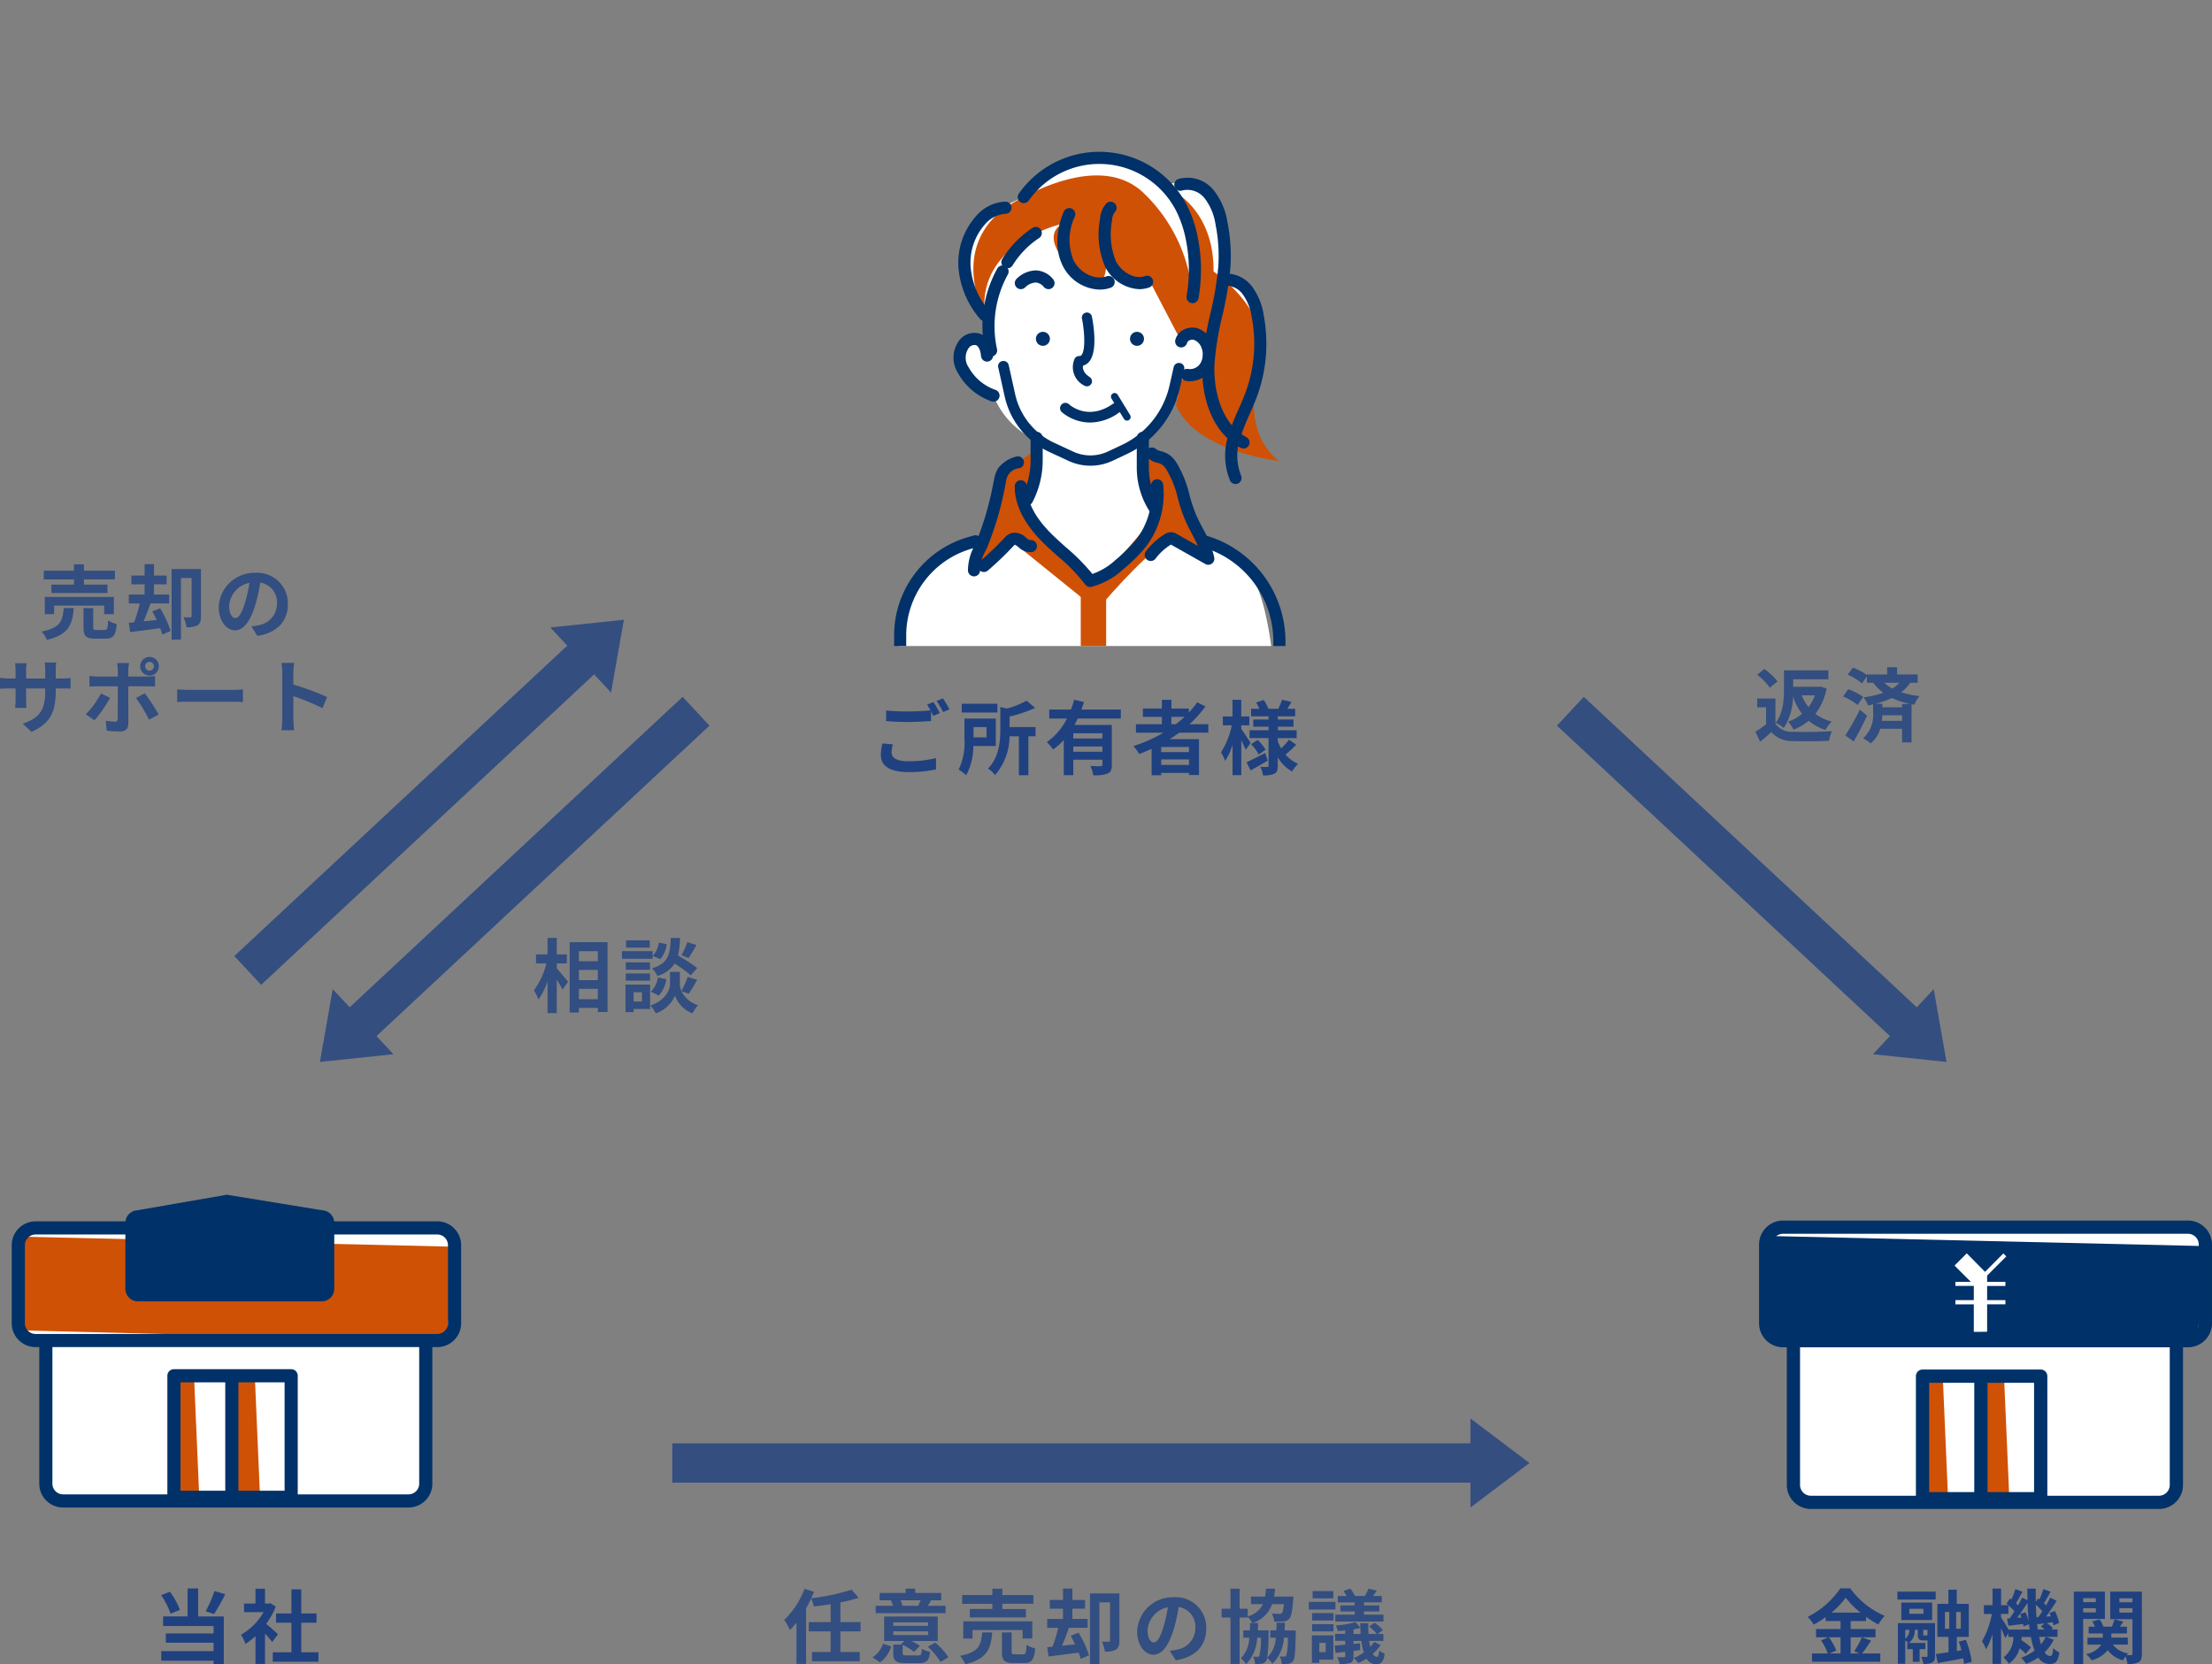 <svg xmlns="http://www.w3.org/2000/svg" xmlns:xlink="http://www.w3.org/1999/xlink" width="328.73" height="247.383" viewBox="0 0 328.73 247.383">
  <rect x="0" y="0" width="328.73" height="247.383" fill="#808080" stroke="none"/>
  <defs>
    <clipPath id="clip-path">
      <rect id="長方形_3938" data-name="長方形 3938" width="119.243" height="96.028" transform="translate(0 0)" fill="#fff" stroke="#707070" stroke-width="1"/>
    </clipPath>
  </defs>
  <g id="case-img-sp5" transform="translate(-26.27 -2701.709)">
    <path id="パス_27435" data-name="パス 27435" d="M-30.1-3.684a7.934,7.934,0,0,0-.228,1.716c0,1.632,1.356,2.544,4.08,2.544a18.956,18.956,0,0,0,4.128-.4l-.012-1.68a16.852,16.852,0,0,1-4.176.468c-1.716,0-2.424-.552-2.424-1.308a4.89,4.89,0,0,1,.192-1.2Zm6.636-5.772a9.132,9.132,0,0,1,.516.864c-.912.084-2.22.156-3.36.156a30.737,30.737,0,0,1-3.228-.144V-7c.96.072,1.992.132,3.24.132,1.128,0,2.6-.084,3.432-.144V-8.436c.12.24.24.468.336.66l.972-.42c-.228-.444-.66-1.2-.96-1.644Zm1.416-.54a12.722,12.722,0,0,1,.972,1.656l.948-.408A13.247,13.247,0,0,0-21.1-10.38Zm9.048.42h-5.3v1.3H-13Zm-1.62,3.468v1.524h-1.932V-6.108Zm1.38,2.808V-7.38H-17.9v3.048A9.078,9.078,0,0,1-18.768.2a6.182,6.182,0,0,1,1.128.852A9.428,9.428,0,0,0-16.572-3.3Zm5.9-2.82h-3.852V-7.68A19.7,19.7,0,0,0-7.4-8.964l-1.26-1.08a13.463,13.463,0,0,1-2.928,1.176l-.984-.228v3.312c0,1.776-.168,4.152-1.836,5.844a3.526,3.526,0,0,1,1.056.96,8.79,8.79,0,0,0,2.148-5.76h1.392V1.044H-8.4V-4.74h1.068ZM2.6-4.416H-1.728v-.768H2.6ZM-1.728-2.448v-.78H2.6v.78ZM5.34-7.38V-8.724H-.516c.144-.372.264-.744.384-1.116l-1.476-.336a11.972,11.972,0,0,1-.468,1.452H-5.3V-7.38h2.628a9.319,9.319,0,0,1-2.988,3.5,8.042,8.042,0,0,1,.936,1.092,8.8,8.8,0,0,0,1.584-1.4v5.22h1.416V-1.26H2.6v.72c0,.168-.072.228-.276.24s-.9,0-1.512-.036a5.923,5.923,0,0,1,.432,1.38A5.285,5.285,0,0,0,3.372.8C3.864.588,4,.2,4-.5V-6.432H-1.56a10.033,10.033,0,0,0,.48-.948Zm7.512-.252h1.956a16.387,16.387,0,0,1-1.3,1.092h-.66Zm2.616,5.244H11.34v-.768h4.128ZM11.34-.492v-.816h4.128v.816Zm7-4.788V-6.54H15.552a17.552,17.552,0,0,0,2.364-2.64L16.692-9.8A14.613,14.613,0,0,1,15.456-8.28v-.588h-2.6v-1.3H11.436v1.3H8.616v1.236h2.82V-6.54H7.584v1.26h4.08A21.36,21.36,0,0,1,7.2-3.288a7.863,7.863,0,0,1,.876,1.176c.612-.228,1.236-.492,1.836-.756V1.056H11.34V.7h4.128v.312h1.488V-4.32H12.6c.492-.312.948-.624,1.416-.96Zm6.288,1.524c-.2-.324-1.068-1.644-1.392-2.088v-.528h1.2v-1.32h-1.2v-2.472h-1.3v2.472H20.5v1.32h1.332a12,12,0,0,1-1.608,4.02,6.847,6.847,0,0,1,.624,1.26,10.123,10.123,0,0,0,1.092-2.364V1.032h1.3V-4.14c.264.516.516,1.056.66,1.4ZM26.8-2.268C25.776-1.74,24.72-1.2,24.012-.876l.612,1.2c.768-.42,1.7-.948,2.544-1.44ZM24.7-3.576a8.412,8.412,0,0,1,1.14,1.536l1.02-.72a8.22,8.22,0,0,0-1.188-1.452Zm5.628-.672a9.446,9.446,0,0,1-1.164,1.3,6.514,6.514,0,0,1-.492-1.056v-.468h2.8V-5.64h-2.8v-.528H31V-7.236H28.668v-.48h2.58V-8.832H30.084c.192-.3.408-.66.624-1.02l-1.416-.324c-.12.384-.36.936-.54,1.344H27.264a6.329,6.329,0,0,0-.684-1.32l-1.128.384a6.812,6.812,0,0,1,.468.936H24.7v1.116h2.592v.48H25.02v1.068h2.268v.528h-2.82v1.164h2.82V-.384c0,.144-.048.2-.192.2s-.612,0-1.02-.024a4.439,4.439,0,0,1,.384,1.272,3.914,3.914,0,0,0,1.7-.24c.384-.216.5-.552.5-1.2V-1.62A5.692,5.692,0,0,0,30.792.492a5.311,5.311,0,0,1,.9-1.152A4.922,4.922,0,0,1,29.82-2.016c.468-.384,1.08-.96,1.584-1.476Z" transform="translate(187.5 2815.895)" fill="#204180"/>
    <path id="パス_27434" data-name="パス 27434" d="M-13.752-7.128H-17.1V-5.88h8.328V-7.128h-3.5v-.78h4.608V-9.2h-4.608v-.948h-1.476V-9.2H-18.24v1.3h4.488Zm5.928,4.392V-5.292h-10.26v2.556h1.38V-4.008h7.44v1.272Zm-7.452-.9c-.144,1.848-.444,2.928-3.288,3.48a4.211,4.211,0,0,1,.78,1.236c3.276-.78,3.8-2.3,4-4.716Zm4.884,3.252c-.432,0-.5-.048-.5-.432v-2.82h-1.44V-.792C-12.336.492-11.988.9-10.6.9h1.548c1.128,0,1.5-.444,1.656-2.172a4.1,4.1,0,0,1-1.284-.54C-8.724-.588-8.8-.384-9.192-.384ZM-2.1-3.144c.216.4.432.828.648,1.272l-1.944.2c.336-.8.7-1.776,1.02-2.664H.4v-1.32H-1.86V-7.176H.024v-1.3H-1.86v-1.692H-3.252v1.692H-5.22v1.3h1.968v1.524H-5.6v1.32h1.632a21.32,21.32,0,0,1-.84,2.808l-.792.072.2,1.38L-.936-.648A9.466,9.466,0,0,1-.624.288L.612-.24A15.7,15.7,0,0,0-.948-3.612Zm7.224-6.3H.756V1.044H2.148V-8.112H3.732V-2.46c0,.144-.048.192-.192.192A10.165,10.165,0,0,1,2.52-2.28,5.525,5.525,0,0,1,2.976-.8a3.135,3.135,0,0,0,1.632-.288c.408-.252.516-.7.516-1.332ZM10.236-2.16c-.444,0-.924-.588-.924-1.788a3.726,3.726,0,0,1,3.012-3.444,19.075,19.075,0,0,1-.636,2.88C11.208-2.9,10.728-2.16,10.236-2.16ZM13.5.492c3-.456,4.536-2.232,4.536-4.728a4.535,4.535,0,0,0-4.8-4.644A5.3,5.3,0,0,0,7.764-3.792c0,2,1.116,3.456,2.424,3.456S12.516-1.8,13.224-4.2a25.825,25.825,0,0,0,.708-3.228,2.941,2.941,0,0,1,2.484,3.144,3.217,3.217,0,0,1-2.7,3.18c-.312.072-.648.132-1.1.192ZM-16.464,6.824V5.564a10.318,10.318,0,0,1,.072-1.116h-1.7a7.919,7.919,0,0,1,.072,1.116v1.26h-2.844V5.648A7.393,7.393,0,0,1-20.8,4.556h-1.7a9.748,9.748,0,0,1,.072,1.08V6.824h-1.02a7.934,7.934,0,0,1-1.3-.108V8.348c.264-.024.7-.048,1.3-.048h1.02V9.932a9.7,9.7,0,0,1-.072,1.26h1.68c-.012-.24-.048-.732-.048-1.26V8.3h2.844v.456c0,2.94-1.02,3.984-3.336,4.788l1.284,1.212c2.892-1.272,3.612-3.084,3.612-6.06V8.3h.888c.636,0,1.056.012,1.32.036V6.74a7.111,7.111,0,0,1-1.32.084ZM-2.52,4.352A.645.645,0,0,1-1.872,5a.656.656,0,0,1-.648.66A.658.658,0,0,1-3.18,5,.648.648,0,0,1-2.52,4.352Zm0,2.04A1.383,1.383,0,0,0-1.14,5,1.373,1.373,0,0,0-2.52,3.62,1.383,1.383,0,0,0-3.912,5,1.393,1.393,0,0,0-2.52,6.392ZM-9.744,9.056A12.5,12.5,0,0,1-12,12.152l1.3.888A18.834,18.834,0,0,0-8.388,9.692Zm6.876-1.068c.324,0,.792.012,1.164.036V6.452a9.352,9.352,0,0,1-1.176.084h-2.8v-.96a9.728,9.728,0,0,1,.108-1.044H-7.344a6.216,6.216,0,0,1,.108,1.044v.96h-3.048a9.322,9.322,0,0,1-1.164-.1v1.6c.336-.036.8-.048,1.164-.048h3.048V8c0,.564,0,4.368-.012,4.812-.012.312-.132.432-.444.432A8.3,8.3,0,0,1-9.024,13.1l.144,1.488a17.327,17.327,0,0,0,1.956.108c.852,0,1.248-.432,1.248-1.128V7.988Zm-1.668,1.74a22.784,22.784,0,0,1,1.944,3.216l1.416-.768A27.894,27.894,0,0,0-3.228,9.02Zm6.12.6c.444-.036,1.248-.06,1.932-.06H9.96c.5,0,1.116.048,1.4.06V8.444c-.312.024-.852.072-1.4.072H3.516c-.624,0-1.5-.036-1.932-.072Zm22.284-.744a39.192,39.192,0,0,0-5.016-1.86V5.96a13.05,13.05,0,0,1,.108-1.452H17.088a8.369,8.369,0,0,1,.12,1.452v6.888a12.841,12.841,0,0,1-.12,1.668H18.96c-.048-.48-.108-1.32-.108-1.668v-3.4a34.661,34.661,0,0,1,4.332,1.788Z" transform="translate(51.014 2795.736)" fill="#204180" opacity="0.8"/>
    <path id="パス_27433" data-name="パス 27433" d="M-3.336-5.976a6.649,6.649,0,0,1-.948,1.752A6.479,6.479,0,0,1-5.292-5.976Zm.828-1.308-.264.036H-6.564V-8.364h5.232V-9.7h-6.6v2.784c0,1.512-.108,3.6-1.236,5.028a4.991,4.991,0,0,1,1.2.768A8.783,8.783,0,0,0-6.588-5.8,8.834,8.834,0,0,0-5.244-3.228,6.281,6.281,0,0,1-7.32-2.076a5.121,5.121,0,0,1,.8,1.2A8.262,8.262,0,0,0-4.26-2.2,7.142,7.142,0,0,0-1.764-.84,4.924,4.924,0,0,1-.852-2.076,6.726,6.726,0,0,1-3.264-3.228,8.941,8.941,0,0,0-1.6-7Zm-6.384-.768a9.655,9.655,0,0,0-1.956-1.836l-1.068.852a9.109,9.109,0,0,1,1.884,1.92ZM-9.2-5.508h-2.712V-4.2h1.32v2.532a15.95,15.95,0,0,1-1.584,1.1l.7,1.488c.636-.5,1.152-.972,1.668-1.44A4.027,4.027,0,0,0-6.552.816c1.44.06,3.852.036,5.3-.036A6.1,6.1,0,0,1-.8-.66c-1.6.12-4.32.156-5.724.1A3.021,3.021,0,0,1-9.2-1.74ZM3.336-3.84A38.126,38.126,0,0,1,1.188-.012L2.436.876C3.108-.3,3.816-1.68,4.416-2.952Zm.492-1.9a8.373,8.373,0,0,0-2.22-1.14L.852-5.808a9.32,9.32,0,0,1,2.16,1.26Zm5.8,1.044V-4.2H6.684v-.528H5.676A14.4,14.4,0,0,0,8.1-5.58a12.7,12.7,0,0,0,2.772.888ZM6.612-2.184a7.029,7.029,0,0,0,.072-.828h2.94v.828Zm2.6-5.664a4.66,4.66,0,0,1-1.044.864,6.174,6.174,0,0,1-1.2-.864Zm2.724,0V-9.084H8.88v-1.068H7.4v1.068H4.392V-9a9.7,9.7,0,0,0-2.076-1.1l-.78,1.056a8.24,8.24,0,0,1,2.124,1.3L4.392-8.8v.948h.936a7.4,7.4,0,0,0,1.5,1.5A14.965,14.965,0,0,1,3.9-5.676a5.9,5.9,0,0,1,.672,1.2c.252-.048.5-.108.744-.168v1.308A4.586,4.586,0,0,1,3.816.408a6.067,6.067,0,0,1,1.14.756A4.427,4.427,0,0,0,6.372-1.008H9.624V1.02h1.4V-4.656l.432.084a3.494,3.494,0,0,1,.768-1.284A16.849,16.849,0,0,1,9.48-6.42a5.841,5.841,0,0,0,1.344-1.428Z" transform="translate(299.323 2811.041)" fill="#204180" opacity="0.8"/>
    <path id="パス_27432" data-name="パス 27432" d="M-33.336-3.8v-1.38h-3V-8.112A19.871,19.871,0,0,0-33.624-8.8L-34.668-10A31.58,31.58,0,0,1-40.68-8.724c.156-.324.288-.636.42-.96l-1.416-.444a12.489,12.489,0,0,1-3,4.62,11.156,11.156,0,0,1,.84,1.5,11.181,11.181,0,0,0,.972-1.1V1.032h1.428v-8.28a13.626,13.626,0,0,0,.744-1.44A5.571,5.571,0,0,1-40.284-7.5c.8-.1,1.656-.2,2.5-.348v2.664H-41.04V-3.8h3.252V-.732H-40.56V.636h7.1V-.732h-2.88V-3.8Zm8.916-4.62c-.1.252-.24.552-.348.78l.168.036h-2.664l.156-.036a7.31,7.31,0,0,0-.288-.78Zm3.708.816h-2.652c.144-.216.324-.468.5-.78l-.18-.036h1.692v-1.1h-3.876v-.636H-26.64v.636H-30.5v1.1h1.74l-.06.012a7.283,7.283,0,0,1,.3.8h-2.568v1.1h10.38ZM-30.444.8A4.579,4.579,0,0,0-28.788-1.56l-1.2-.42A3.967,3.967,0,0,1-31.56.048Zm1.968-4.6h5.184v.54h-5.184Zm0-1.344h5.184v.516h-5.184Zm2.028,4.908c-.54,0-.636-.036-.636-.36v-1.2A7.488,7.488,0,0,1-25.392-.756l.864-.888a7.63,7.63,0,0,0-1.248-.732h3.9V-6.012h-7.956v3.636h3l-.492.48.144.06h-1.3v1.26c0,1.14.372,1.488,1.884,1.488h1.932c1.116,0,1.5-.336,1.656-1.668a3.85,3.85,0,0,1-1.212-.456c-.06.852-.132.984-.576.984Zm3.1-1.284A9.947,9.947,0,0,1-21.468.732l1.176-.684a8.812,8.812,0,0,0-1.956-2.172Zm9.6-5.616H-17.1V-5.88h8.328V-7.128h-3.5v-.78h4.608V-9.2h-4.608v-.948h-1.476V-9.2H-18.24v1.3h4.488Zm5.928,4.392V-5.292h-10.26v2.556h1.38V-4.008h7.44v1.272Zm-7.452-.9c-.144,1.848-.444,2.928-3.288,3.48a4.211,4.211,0,0,1,.78,1.236c3.276-.78,3.8-2.3,4-4.716Zm4.884,3.252c-.432,0-.5-.048-.5-.432v-2.82h-1.44V-.792C-12.336.492-11.988.9-10.6.9h1.548c1.128,0,1.5-.444,1.656-2.172a4.1,4.1,0,0,1-1.284-.54C-8.724-.588-8.8-.384-9.192-.384ZM-2.1-3.144c.216.4.432.828.648,1.272l-1.944.2c.336-.8.7-1.776,1.02-2.664H.4v-1.32H-1.86V-7.176H.024v-1.3H-1.86v-1.692H-3.252v1.692H-5.22v1.3h1.968v1.524H-5.6v1.32h1.632a21.32,21.32,0,0,1-.84,2.808l-.792.072.2,1.38L-.936-.648A9.466,9.466,0,0,1-.624.288L.612-.24A15.7,15.7,0,0,0-.948-3.612Zm7.224-6.3H.756V1.044H2.148V-8.112H3.732V-2.46c0,.144-.048.192-.192.192A10.165,10.165,0,0,1,2.52-2.28,5.525,5.525,0,0,1,2.976-.8a3.135,3.135,0,0,0,1.632-.288c.408-.252.516-.7.516-1.332ZM10.236-2.16c-.444,0-.924-.588-.924-1.788a3.726,3.726,0,0,1,3.012-3.444,19.075,19.075,0,0,1-.636,2.88C11.208-2.9,10.728-2.16,10.236-2.16ZM13.5.492c3-.456,4.536-2.232,4.536-4.728a4.535,4.535,0,0,0-4.8-4.644A5.3,5.3,0,0,0,7.764-3.792c0,2,1.116,3.456,2.424,3.456S12.516-1.8,13.224-4.2a25.825,25.825,0,0,0,.708-3.228,2.941,2.941,0,0,1,2.484,3.144,3.217,3.217,0,0,1-2.7,3.18c-.312.072-.648.132-1.1.192Zm16.176-4.44c.024-.372.036-.756.048-1.152H28.488q-.018.612-.036,1.152h-.9v1.08h.816A4.323,4.323,0,0,1,27.1.084a27.645,27.645,0,0,0,.192-3.564c.012-.144.012-.468.012-.468H25.7c.012-.348.024-.72.036-1.1h-.816a4.521,4.521,0,0,0,2.9-2.8h1.764c-.084.828-.192,1.2-.324,1.332a.464.464,0,0,1-.372.108,11.006,11.006,0,0,1-1.116-.048,2.845,2.845,0,0,1,.36,1.188A9.294,9.294,0,0,0,29.5-5.292a1.169,1.169,0,0,0,.852-.372c.312-.336.468-1.1.6-2.832l.036-.48H28.116a11.348,11.348,0,0,0,.132-1.176H26.9a11.109,11.109,0,0,1-.12,1.176h-2.1v1.128H26.46A3.478,3.478,0,0,1,24.2-6.036V-7.164H22.992v-2.988H21.636v2.988h-1.32v1.3h1.32v6.9h1.356v-6.9H24.2v-.12a4.677,4.677,0,0,1,.684.936H24.54c0,.384-.012.756-.024,1.1h-.972v1.08h.888A4.588,4.588,0,0,1,23.184.192a3.821,3.821,0,0,1,.768.888,6.126,6.126,0,0,0,1.656-3.948h.54a9.253,9.253,0,0,1-.228,2.7.275.275,0,0,1-.276.144c-.144,0-.348-.012-.636-.036a2.837,2.837,0,0,1,.288,1.1A5.529,5.529,0,0,0,26.256,1a.853.853,0,0,0,.66-.408A1.036,1.036,0,0,0,27.084.12a3.372,3.372,0,0,1,.768.9A5.928,5.928,0,0,0,29.58-2.868h.564A9.331,9.331,0,0,1,29.928-.2a.327.327,0,0,1-.288.144A5.473,5.473,0,0,1,28.956-.1a2.871,2.871,0,0,1,.3,1.14A5.914,5.914,0,0,0,30.264,1a.944.944,0,0,0,.684-.42c.264-.324.324-1.38.384-4.044.012-.144.012-.48.012-.48ZM40.1-7.668H37.968v.9H40.1v.48H37.212v1.02h7.152v-1.02H41.472v-.48h2.28v-.9h-2.28v-.444h2.652V-9.06h-1.3c.168-.24.36-.516.564-.8l-1.248-.3a6.656,6.656,0,0,1-.54,1.1H40.128a5.318,5.318,0,0,0-.684-1.1l-1.008.348a7.892,7.892,0,0,1,.456.756H37.584v.948H40.1ZM36.912-9.792H33.84v1.08h3.072Zm.324,1.608h-3.96v1.128h3.96ZM35.784-2.1V-.72h-.948V-2.1Zm1.14-1.116H33.732V.876h1.1V.4h2.088ZM33.768-3.8h3.18V-4.872h-3.18Zm0-1.62h3.18V-6.516h-3.18Zm6.156,2V-4.1c.36-.072.708-.144,1.02-.228.012.312.024.624.048.912Zm3.06,1.176a4.26,4.26,0,0,1-.576.744c-.06-.264-.12-.552-.168-.888h2.112V-3.42H43.5l.78-.564a5.556,5.556,0,0,0-1.224-1.1l-.816.564a5.276,5.276,0,0,1,1.14,1.1H42.144c-.024-.48-.036-1.02-.036-1.6H40.92c0,.228.012.456.024.684l-.732-.84a16.07,16.07,0,0,1-2.916.5,3.535,3.535,0,0,1,.276.828c.36-.024.732-.048,1.116-.1v.516h-1.5v1.032h1.5v.576c-.588.048-1.116.1-1.572.132l.132,1.092c.432-.048.924-.1,1.44-.168v.624c0,.132-.048.168-.192.18s-.588,0-1-.012a4.021,4.021,0,0,1,.348,1.008A4.558,4.558,0,0,0,39.456.876c.36-.168.468-.42.468-.972V-.9l.984-.12-.024-1.008-.96.1v-.456h1.164a9.982,9.982,0,0,0,.36,1.716,7.716,7.716,0,0,1-1.5.828A4.371,4.371,0,0,1,40.632.9,8.728,8.728,0,0,0,41.856.24a1.632,1.632,0,0,0,1.416.852c.744,0,1.116-.42,1.284-1.572a3.081,3.081,0,0,1-.816-.492c-.036.648-.156.96-.336.96a.775.775,0,0,1-.624-.456,6.6,6.6,0,0,0,1.164-1.308Z" transform="translate(187.5 2948)" fill="#204180" opacity="0.8"/>
    <path id="パス_27431" data-name="パス 27431" d="M-8.82-6.36h1.5V-7.7h-1.5v-2.46h-1.368V-7.7H-11.9V-6.36h1.548a11.677,11.677,0,0,1-1.86,4.008,7.032,7.032,0,0,1,.672,1.344,10.292,10.292,0,0,0,1.356-2.7v4.74H-8.82V-3.96c.336.54.684,1.1.864,1.488l.816-1.164c-.24-.3-1.26-1.536-1.68-1.992Zm3.288,5.316V-2.58h2.82v1.536ZM-2.712-5.4v1.524h-2.82V-5.4Zm0-2.772v1.488h-2.82V-8.172ZM-6.9-9.516V.936h1.368V.252h2.82V.864h1.44V-9.516Zm17.484-.012A10.539,10.539,0,0,1,9.72-7.572l1.056.408c.336-.5.768-1.236,1.164-1.932Zm1.464,3.852A24.95,24.95,0,0,0,9.2-7.536a12.66,12.66,0,0,0,.3-2.616H8.124c-.1,2.376-.288,3.744-2.784,4.524A3.5,3.5,0,0,1,6.132-4.5,4.518,4.518,0,0,0,8.7-6.336,17.966,17.966,0,0,1,11.1-4.6Zm-5.7,4.1A4.584,4.584,0,0,0,7.464-4.02L6.216-4.272A3.836,3.836,0,0,1,5.172-2.16ZM6.36-9.456a3.884,3.884,0,0,1-.9,1.98L6.576-7a4.278,4.278,0,0,0,.948-2.22ZM5-9.792H1.476v1.08H5Zm.432,1.608H.876v1.128h4.56Zm-.4,1.668H1.44v1.092h3.6ZM1.44-3.8h3.6V-4.872H1.44Zm2.4,1.716v1.38H2.6v-1.38ZM5.052-3.216H1.4V.876H2.6V.408H5.052ZM10.788-1.86a23.081,23.081,0,0,0,1.26-2.064l-1.4-.432A12.974,12.974,0,0,1,9.7-2.28a2.585,2.585,0,0,1-.228-1.008V-5.1H8.016v1.812c0,.8-.612,2.376-2.9,3.18a5.982,5.982,0,0,1,.78,1.164,4.783,4.783,0,0,0,2.856-2.64,4.44,4.44,0,0,0,2.592,2.64,11.275,11.275,0,0,1,.816-1.212,4.1,4.1,0,0,1-2.46-2.1Z" transform="translate(117.829 2851.274)" fill="#204180" opacity="0.8"/>
    <path id="パス_27430" data-name="パス 27430" d="M-3.264-9.8a17.19,17.19,0,0,1-1.308,3l1.248.432A27.042,27.042,0,0,0-1.668-9.336ZM-8.4-7A10.7,10.7,0,0,0-9.888-9.7l-1.3.516a11.319,11.319,0,0,1,1.4,2.76Zm2.712-3.18H-7.26v4.152H-10.9V-4.6h7.5v1.1h-7.092v1.38H-3.4V-.864h-7.776V.552H-3.4v.492h1.524V-6.024H-5.688ZM6.18-3.384C5.928-3.624,5-4.452,4.428-4.92A11.647,11.647,0,0,0,5.844-7.488L5.04-8l-.252.06h-.54v-2.208H2.832v2.208h-1.7V-6.66h2.9A9.026,9.026,0,0,1,.672-3.3a5.72,5.72,0,0,1,.672,1.356A9.93,9.93,0,0,0,2.832-3.1v4.14H4.248V-3.48c.408.444.816.924,1.068,1.26ZM9.636-.7V-5.088H11.9v-1.38H9.636v-3.588H8.172v3.588H5.892v1.38h2.28V-.7H5.4V.7h6.792V-.7Z" transform="translate(61.406 2948)" fill="#204180"/>
    <path id="パス_27429" data-name="パス 27429" d="M-20.256-2.928v2.4h-1.62l.984-.42A8.1,8.1,0,0,0-22-2.928Zm-1.356-3.66a12.518,12.518,0,0,0,2.124-2.22,12.8,12.8,0,0,0,2.208,2.22Zm4.524,3.66a12.464,12.464,0,0,1-1.14,2.076l.78.324h-1.308v-2.4h3.7V-4.152h-3.7V-5.34h2.292v-.624a15.167,15.167,0,0,0,1.824,1.14,6.7,6.7,0,0,1,.948-1.284A12.261,12.261,0,0,1-18.816-10.2h-1.476A12.8,12.8,0,0,1-25.14-5.964a5.594,5.594,0,0,1,.888,1.152,15.336,15.336,0,0,0,1.788-1.116v.588h2.208v1.188H-23.9v1.224h1.836l-1.092.468a8.245,8.245,0,0,1,1,1.932H-24.5V.7h10.152V-.528h-2.712c.42-.5.888-1.236,1.344-1.9ZM-7.824-3.2c-.12,0-.144-.012-.144-.2v-.624h.636v.744c-.036.06-.06.084-.18.084Zm-2.82-.828h.612a1.583,1.583,0,0,1-.612,1.308ZM-6.216-5.04h-5.52V1.008h1.092v-3.48a3.491,3.491,0,0,1,.432.384h-.132v.924h.828V.72h1.008V-1.164h.852v-.924H-10.08a2.267,2.267,0,0,0,.84-1.944h.468v.624c0,.744.156.948.828.948h.612V-.168c0,.12-.036.156-.144.156s-.456,0-.78-.012a4.279,4.279,0,0,1,.3,1.044A2.739,2.739,0,0,0-6.624.828c.324-.18.408-.468.408-.972ZM-7.944-6.42h-2.088v-.744h2.088Zm1.3-1.668h-4.584v2.6h4.584Zm-5.16-.444H-6.12V-9.708h-5.688ZM-4.74-6.684H-4.1V-4.2H-4.74ZM-2.388-4.2h-.684V-6.684h.684ZM-.768.732a12.926,12.926,0,0,0-.864-3.276l-1.056.252c.144.4.276.84.4,1.3l-.684.108V-2.976H-1.2V-7.9H-2.988V-10H-4.224v2.1H-5.868v4.92h1.656V-.708C-4.92-.6-5.568-.5-6.1-.444L-5.808.9C-4.716.708-3.348.468-2.028.2a6.2,6.2,0,0,1,.108.84Zm11-3.708a4.959,4.959,0,0,1-.7,1.092c-.1-.324-.192-.7-.276-1.092Zm-5.52-1.1c-.288-.5-.864-1.428-1.116-1.8V-6.4H4.692V-7.668a7.744,7.744,0,0,1,.888.888c-.24.384-.492.744-.72,1.056L4.488-5.7,4.68-4.644c.672-.072,1.416-.168,2.2-.252.024.132.036.252.048.36L7.74-4.86c.036.264.072.528.1.78ZM6.432-6.4a5.659,5.659,0,0,1,.192.54l-.648.048c.516-.672,1.08-1.512,1.56-2.256C7.56-7.1,7.62-6.18,7.7-5.3a7.153,7.153,0,0,0-.468-1.344Zm2.436.5c-.048-.6-.084-1.212-.1-1.86a8.113,8.113,0,0,1,.96.972c-.2.312-.408.612-.6.864Zm.2,1.812c-.06-.36-.108-.732-.144-1.128L9-4.872c.336-.036.684-.084,1.056-.12l-.54.468a6.7,6.7,0,0,1,.576.444Zm1.236,1.1h1.68v-1.1h-.912l.228-.2a4.69,4.69,0,0,0-.912-.756l.888-.12a4.659,4.659,0,0,1,.1.468l.852-.36A7.354,7.354,0,0,0,11.6-6.828l-.8.288c.072.156.144.324.2.492L10.284-6c.528-.708,1.1-1.584,1.584-2.34L10.9-8.82c-.168.348-.384.756-.612,1.152L9.972-7.98c.3-.468.648-1.116.984-1.716L9.888-10.1A11.88,11.88,0,0,1,9.3-8.556L9.108-8.7l-.348.5c-.012-.636-.012-1.284,0-1.956H7.5c0,.588.012,1.164.024,1.728l-.8-.4c-.168.36-.372.756-.612,1.164-.084-.1-.192-.2-.3-.312.288-.48.636-1.14.972-1.716l-1.056-.408a13.346,13.346,0,0,1-.588,1.548l-.2-.156L4.4-7.92c.084.072.18.144.264.228H3.6v-2.472H2.328v2.472H1.044v1.3H2.232A12.618,12.618,0,0,1,.768-2.352a8.135,8.135,0,0,1,.6,1.212A10.268,10.268,0,0,0,2.328-3.4V1.032H3.6v-5.28c.24.528.48,1.08.6,1.44l.48-.708v.54h.744A3.822,3.822,0,0,1,3.948.084a3.306,3.306,0,0,1,.8.936,4.1,4.1,0,0,0,1.6-2.3,7.583,7.583,0,0,1,.924.816l.768-.948a9.564,9.564,0,0,0-1.428-1.1c.024-.144.048-.3.06-.456H8.028A11.043,11.043,0,0,0,8.58-.96a7.444,7.444,0,0,1-2,1.08,5.272,5.272,0,0,1,.744.912A8.663,8.663,0,0,0,9.132.084a1.979,1.979,0,0,0,1.644.96c.936,0,1.272-.36,1.488-1.716a3.418,3.418,0,0,1-.924-.648c-.06.948-.168,1.176-.468,1.176a1.009,1.009,0,0,1-.8-.552,6.927,6.927,0,0,0,1.356-1.86Zm7.38-5.748v.588H15.8v-.588ZM15.8-6.624v-.624h1.884v.624Zm3.228.972V-9.708h-4.62V1.044H15.8v-6.7ZM21.18-6.6v-.648h1.944V-6.6Zm1.944-2.124v.588H21.18v-.588Zm1.4-.984h-4.7v4.092h3.3V-.48c0,.144-.048.2-.192.2a6.024,6.024,0,0,1-.672,0,2.39,2.39,0,0,1,.228-.252A3.607,3.607,0,0,1,20.2-1.836h2.232V-2.88H19.98V-3.5h2.328v-1H21.264l.516-.756-1.308-.336c-.1.3-.264.732-.408,1.092H18.816a3.93,3.93,0,0,0-.576-1.08l-1.092.3a4.763,4.763,0,0,1,.4.78h-.936v1h2.1v.624H16.44v1.044h2.052a3.363,3.363,0,0,1-2.268,1.4,4.542,4.542,0,0,1,.828.924,4.587,4.587,0,0,0,2.4-1.5A4.049,4.049,0,0,0,21.72.5a4.186,4.186,0,0,1,.372-.576,4.38,4.38,0,0,1,.288,1.116A3.313,3.313,0,0,0,24.036.78c.384-.228.492-.588.492-1.248Z" transform="translate(320.055 2948)" fill="#204180"/>
    <g id="マスクグループ_55" data-name="マスクグループ 55" transform="translate(120.378 2701.709)" clip-path="url(#clip-path)">
      <g id="グループ_9989" data-name="グループ 9989" transform="translate(38.768 22.568)">
        <g id="グループ_9988" data-name="グループ 9988" transform="translate(0 0)">
          <path id="パス_26385" data-name="パス 26385" d="M274.794,264.707h56.252a.025.025,0,0,0,.026-.024c.031-1.132,1.106-36.885-5.509-40.8l-8.075-5.737L314.072,208l-3.432-1.66,5.895-8.24,10.9-1.212s3.154-13.531-4.591-15.552c0,0,1.814-16.829-7.745-14.285,0,0-7.537-4.833-10.808-4.107s-9.781,3.47-11.153,6.113c0,0-9.045,3.7-8.875,7.517s3.1,9.715,3.1,9.715l.012,5.356s-4.3-3.253-4.165.8,5.432,6.119,5.432,6.119a12.091,12.091,0,0,0,6.416,6.657l-1.347,8.287L287.2,219.6s-11.606,3.626-12.434,11.974c-.815,8.211-.027,32.145,0,33.112A.025.025,0,0,0,274.794,264.707Z" transform="translate(-273.868 -162.33)" fill="#fff"/>
          <rect id="長方形_3937" data-name="長方形 3937" width="3.775" height="14.068" transform="translate(27.737 65.478)" fill="#cf5106"/>
          <path id="パス_26386" data-name="パス 26386" d="M298.2,222.851l-4.106,2.665L289.757,240.2l5.964-4.038,10.681,8.627h2.773s7.646-8.941,10.28-9.2,5.119,2.891,5.119,2.891l-6.49-14.81-2.6-.823-.583,2.441,2.093,6.354s-6.783,8.877-9.824,10.092c0,0-9.525-8.61-9.647-11.069C297.519,230.668,298.879,225.688,298.2,222.851Z" transform="translate(-277.881 -178.003)" fill="#cf5106"/>
          <path id="パス_26387" data-name="パス 26387" d="M303.01,174.044s-12.932,2.693-11.679,13.611c0,0-5.406-9.749,3.057-15.969,0,0,13.179-9.052,20.43-2.285a23.68,23.68,0,0,1,7.381,15.574s-.06-13.633-2.59-15.574c0,0,5.8,2.922,5.709,11.763,0,0,8.531,5.808,6.868,12.554s-1.254,12.42,2.865,15.617c0,0-12.613-1.448-15.306-8.361l.77-3.671,3.548-1.91.165-3.524-1.585-1.469-2.127,1.152-4.528-8.666s-6.3.95-6.626-4.754c0,0,.927,8.735-4.779,3.032S303.01,174.044,303.01,174.044Z" transform="translate(-277.848 -163.38)" fill="#cf5106"/>
          <path id="パス_26388" data-name="パス 26388" d="M340.323,207.591a.9.9,0,0,1-.429-.109c-4.666-2.539-5.98-8.373-5.653-12.987a49.7,49.7,0,0,1,1.186-7.052,48.979,48.979,0,0,0,1.142-6.7,23.781,23.781,0,0,0-.4-6.484,8.387,8.387,0,0,0-1.645-3.9,3.252,3.252,0,0,0-3.289-1.125.9.9,0,0,1-.592-1.7,4.976,4.976,0,0,1,5.232,1.635,10.02,10.02,0,0,1,2.059,4.734,25.578,25.578,0,0,1,.434,6.975,50.457,50.457,0,0,1-1.179,6.946,48.248,48.248,0,0,0-1.149,6.8c-.275,3.87.8,9.146,4.717,11.278a.9.9,0,0,1-.431,1.691Z" transform="translate(-288.406 -163.491)" fill="#003168"/>
          <path id="パス_26389" data-name="パス 26389" d="M341.42,217.908a.9.9,0,0,1-.812-.51,9.8,9.8,0,0,1-.146-7.037,33.572,33.572,0,0,1,1.411-3.57c.364-.826.741-1.68,1.051-2.528a20.978,20.978,0,0,0,.912-11.129,7.658,7.658,0,0,0-1.324-3.4,3.1,3.1,0,0,0-2.725-1.3.9.9,0,1,1-.254-1.783,4.843,4.843,0,0,1,4.4,1.979,9.577,9.577,0,0,1,1.674,4.17,22.779,22.779,0,0,1-.99,12.084c-.331.9-.719,1.782-1.094,2.634a31.69,31.69,0,0,0-1.339,3.377,8.056,8.056,0,0,0,.049,5.722.9.9,0,0,1-.81,1.291Z" transform="translate(-290.685 -168.533)" fill="#003168"/>
          <path id="パス_26390" data-name="パス 26390" d="M291.579,208.786a.9.9,0,0,1-.292-.049,9.113,9.113,0,0,1-4.969-4.171,4.279,4.279,0,0,1,.151-4.858,2.833,2.833,0,0,1,2.984-1.058c.548.167,1.847.813,2.062,3.2a.9.9,0,1,1-1.793.162c-.081-.9-.378-1.51-.793-1.637a1.079,1.079,0,0,0-1.061.47,2.528,2.528,0,0,0,.026,2.854,7.29,7.29,0,0,0,3.976,3.337.9.9,0,0,1-.292,1.752Z" transform="translate(-276.807 -171.652)" fill="#003168"/>
          <path id="パス_26391" data-name="パス 26391" d="M292.732,198.536a.9.9,0,0,1-.878-.7,17.746,17.746,0,0,1,1.8-12.376.9.9,0,0,1,1.572.878,15.92,15.92,0,0,0-1.613,11.1.9.9,0,0,1-.681,1.076A.915.915,0,0,1,292.732,198.536Z" transform="translate(-278.321 -168.111)" fill="#003168"/>
          <path id="パス_26392" data-name="パス 26392" d="M324.53,184.635a.885.885,0,0,1-.158-.014.9.9,0,0,1-.73-1.043,22.64,22.64,0,0,0-.126-8.468,16.244,16.244,0,0,0-1.488-4.318,12.829,12.829,0,0,0-21.846-1.406.9.9,0,1,1-1.472-1.036,14.629,14.629,0,0,1,24.912,1.6,18.033,18.033,0,0,1,1.658,4.79,24.48,24.48,0,0,1,.136,9.147A.9.9,0,0,1,324.53,184.635Z" transform="translate(-280.177 -162.139)" fill="#003168"/>
          <path id="パス_26393" data-name="パス 26393" d="M290.54,189.934a.9.9,0,0,1-.686-.316,13.282,13.282,0,0,1-3.227-7.563,10.417,10.417,0,0,1,2.7-7.844,6,6,0,0,1,4.25-2.045h.025a.9.9,0,0,1,0,1.8h-.021a4.374,4.374,0,0,0-2.948,1.49,8.59,8.59,0,0,0-2.2,6.473,11.474,11.474,0,0,0,2.8,6.522.9.9,0,0,1-.685,1.483Z" transform="translate(-277.056 -164.758)" fill="#003168"/>
          <path id="パス_26394" data-name="パス 26394" d="M312.806,185.578a6.331,6.331,0,0,1-5.539-3.651c-1.428-3.012-.5-6.232.18-7.883a.9.9,0,1,1,1.664.685,8.082,8.082,0,0,0-.217,6.427c.825,1.74,3.009,3.139,4.944,2.449a.9.9,0,0,1,.605,1.7A4.869,4.869,0,0,1,312.806,185.578Z" transform="translate(-282.26 -165.103)" fill="#003168"/>
          <path id="パス_26395" data-name="パス 26395" d="M320.851,185.174a6.011,6.011,0,0,1-5.07-3.374,12.213,12.213,0,0,1-.745-7.023,3.756,3.756,0,0,1,.962-2.364.9.9,0,0,1,1.231,1.313,2.25,2.25,0,0,0-.406,1.268,10.644,10.644,0,0,0,.567,6c.778,1.547,2.71,2.811,4.348,2.229a.9.9,0,0,1,.6,1.7A4.421,4.421,0,0,1,320.851,185.174Z" transform="translate(-284.439 -164.76)" fill="#003168"/>
          <path id="パス_26396" data-name="パス 26396" d="M296.156,183.406a.9.9,0,0,1-.767-1.371,14.925,14.925,0,0,1,4.46-4.613.9.9,0,1,1,.993,1.5,13.119,13.119,0,0,0-3.919,4.053A.9.9,0,0,1,296.156,183.406Z" transform="translate(-279.318 -166.093)" fill="#003168"/>
          <path id="パス_26397" data-name="パス 26397" d="M332.43,205.485a3.141,3.141,0,0,1-.633-.064.9.9,0,0,1,.361-1.764,1.833,1.833,0,0,0,1.8-.823,2.6,2.6,0,0,0,.2-2.254A1.929,1.929,0,0,0,333,199.326a.975.975,0,0,0-.723.11.592.592,0,0,0-.283.334.9.9,0,1,1-1.747-.437,2.355,2.355,0,0,1,1.116-1.449,2.807,2.807,0,0,1,2.1-.3,3.654,3.654,0,0,1,2.394,2.39,4.373,4.373,0,0,1-.393,3.847A3.709,3.709,0,0,1,332.43,205.485Z" transform="translate(-288.454 -171.379)" fill="#003168"/>
          <path id="パス_26398" data-name="パス 26398" d="M325.161,230.7a.9.9,0,0,1-.758-.414,11.9,11.9,0,0,1-1.9-6.452v-4.463a.9.9,0,0,1,1.8,0v4.463a10.109,10.109,0,0,0,1.61,5.478.9.9,0,0,1-.756,1.387Z" transform="translate(-286.439 -176.859)" fill="#003168"/>
          <path id="パス_26399" data-name="パス 26399" d="M346.774,285.564a.948.948,0,0,1-.769-.96V255.022A14.584,14.584,0,0,0,335.5,241.063a.939.939,0,0,1-.706-.974.9.9,0,0,1,1.141-.773,16.39,16.39,0,0,1,11.872,15.706v29.651A.9.9,0,0,1,346.774,285.564Z" transform="translate(-289.647 -182.296)" fill="#003168"/>
          <path id="パス_26400" data-name="パス 26400" d="M274.449,285.569a.948.948,0,0,1-.769-.96V254.188a15.216,15.216,0,0,1,11.063-14.639l.748-.212a.933.933,0,0,1,1.105.465.9.9,0,0,1-.567,1.254l-.794.225a13.415,13.415,0,0,0-9.755,12.907v30.49A.9.9,0,0,1,274.449,285.569Z" transform="translate(-273.68 -182.301)" fill="#003168"/>
          <path id="パス_26401" data-name="パス 26401" d="M300.1,229.44a.9.9,0,0,1-.8-1.319,11.626,11.626,0,0,0,1.33-5.392v-3.355a.9.9,0,0,1,1.8,0v3.355a13.444,13.444,0,0,1-1.536,6.229A.9.9,0,0,1,300.1,229.44Z" transform="translate(-280.349 -176.859)" fill="#003168"/>
          <path id="パス_26402" data-name="パス 26402" d="M302.964,188.778a.9.9,0,0,1-.674-.3,1.716,1.716,0,0,0-1.226-.684,2.433,2.433,0,0,0-1.555.716.9.9,0,0,1-1.295-1.251,4.217,4.217,0,0,1,2.879-1.265,3.456,3.456,0,0,1,2.546,1.292.9.9,0,0,1-.674,1.5Z" transform="translate(-280.025 -168.371)" fill="#003168"/>
          <path id="パス_26403" data-name="パス 26403" d="M309.147,244.033a.9.9,0,0,1-.732-.377,26.385,26.385,0,0,0-4.054-4.183c-.723-.645-1.469-1.312-2.175-2.01-2.834-2.8-4.259-5.629-4.234-8.4a.9.9,0,0,1,.9-.892h.008a.9.9,0,0,1,.892.908c-.02,2.269,1.224,4.66,3.7,7.106.674.666,1.4,1.317,2.108,1.947a31.206,31.206,0,0,1,3.933,3.962,9.766,9.766,0,0,0,3.433-2.079,23.3,23.3,0,0,0,2.94-2.878,11.114,11.114,0,0,0,2.354-8.122.9.9,0,1,1,1.789-.2,12.924,12.924,0,0,1-2.738,9.447,24.68,24.68,0,0,1-3.164,3.111,11.284,11.284,0,0,1-4.271,2.5L309.4,244A.917.917,0,0,1,309.147,244.033Z" transform="translate(-280.022 -179.352)" fill="#003168"/>
          <path id="パス_26404" data-name="パス 26404" d="M291.413,244.613a.9.9,0,0,1-.584-1.585,44.289,44.289,0,0,0,3.594-3.433,2.44,2.44,0,0,1,1.152-.786,2.371,2.371,0,0,1,2.1.69,2.182,2.182,0,0,0,.586.378.9.9,0,1,1,.289,1.777,2.536,2.536,0,0,1-1.983-.736,2.572,2.572,0,0,0-.542-.363,2.01,2.01,0,0,0-.284.27A46.162,46.162,0,0,1,292,244.4.894.894,0,0,1,291.413,244.613Z" transform="translate(-278.078 -182.157)" fill="#003168"/>
          <path id="パス_26405" data-name="パス 26405" d="M289.435,241.249a.9.9,0,0,1-.9-.833,7.606,7.606,0,0,1,.984-3.733c.064-.138.128-.276.19-.413a44.815,44.815,0,0,0,2.6-8.922l.116-.533a4.788,4.788,0,0,1,.6-1.645,4.876,4.876,0,0,1,2.628-1.709.9.9,0,0,1,.6,1.7,2.181,2.181,0,0,0-2.063,2.04l-.116.531a46.138,46.138,0,0,1-2.716,9.28c-.064.142-.13.284-.2.427a6.1,6.1,0,0,0-.824,2.844.9.9,0,0,1-.83.965Z" transform="translate(-277.559 -178.149)" fill="#003168"/>
          <path id="パス_26406" data-name="パス 26406" d="M333.546,239.066a.9.9,0,0,1-.442-.116l-5.111-2.886a8.261,8.261,0,0,0-2.281,2.077.9.9,0,0,1-1.441-1.079,10.068,10.068,0,0,1,2.792-2.54,1.732,1.732,0,0,1,.964-.3,1.772,1.772,0,0,1,.843.271l3.125,1.765c-.265-.6-.576-1.2-.895-1.812-.36-.688-.731-1.4-1.054-2.16a26,26,0,0,1-1.029-3.105,14.735,14.735,0,0,0-1.737-4.341,2.144,2.144,0,0,0-.664-.7,3.185,3.185,0,0,0-.614-.225,3.325,3.325,0,0,1-1.457-.737.9.9,0,0,1,1.254-1.293,1.937,1.937,0,0,0,.716.3,4.662,4.662,0,0,1,.982.38,3.878,3.878,0,0,1,1.271,1.254,16.289,16.289,0,0,1,1.98,4.861,24.529,24.529,0,0,0,.954,2.893c.3.694.651,1.375.994,2.033A15.589,15.589,0,0,1,334.432,238a.9.9,0,0,1-.886,1.064Z" transform="translate(-286.852 -177.684)" fill="#003168"/>
        </g>
        <path id="パス_26407" data-name="パス 26407" d="M308.318,219.788a7.758,7.758,0,0,1-3.273-.725l-2.7-1.255a11.972,11.972,0,0,1-6.76-8.273l-.973-4.392a.765.765,0,0,1,.615-.906.8.8,0,0,1,.946.589l.973,4.392a10.443,10.443,0,0,0,5.9,7.215l2.7,1.255a6.1,6.1,0,0,0,5.173-.009l1.913-.9a12.909,12.909,0,0,0,7.227-8.841l.638-2.823a.8.8,0,0,1,.948-.585.765.765,0,0,1,.612.909l-.638,2.822a14.447,14.447,0,0,1-8.085,9.891l-1.914.9A7.761,7.761,0,0,1,308.318,219.788Z" transform="translate(-279.145 -173.134)" fill="#003168"/>
        <path id="パス_26408" data-name="パス 26408" d="M303.247,198.362a1.038,1.038,0,1,0,1.038,1.037A1.038,1.038,0,0,0,303.247,198.362Z" transform="translate(-281.135 -171.604)" fill="#003168"/>
        <path id="パス_26409" data-name="パス 26409" d="M322.177,198.362a1.038,1.038,0,1,0,1.038,1.037A1.038,1.038,0,0,0,322.177,198.362Z" transform="translate(-286.081 -171.604)" fill="#003168"/>
        <path id="パス_26410" data-name="パス 26410" d="M311.724,205.443a.749.749,0,0,1-.406-.12,3.05,3.05,0,0,1-1.412-3.988.757.757,0,0,1,.7-.4.319.319,0,0,0,.3-.124c.659-.768.445-3.645.083-5.441a.752.752,0,0,1,1.475-.3c.17.843.949,5.124-.416,6.717a1.816,1.816,0,0,1-.908.586c-.058.4.034,1.068.994,1.686a.752.752,0,0,1-.408,1.384Z" transform="translate(-283.072 -170.586)" fill="#003168"/>
        <path id="パス_26411" data-name="パス 26411" d="M311.533,215.576a6.624,6.624,0,0,1-4.216-1.554.794.794,0,0,1,1.09-1.155c.116.108,2.8,2.522,6.515-.072a.794.794,0,1,1,.909,1.3A7.43,7.43,0,0,1,311.533,215.576Z" transform="translate(-282.405 -175.338)" fill="#003168"/>
        <path id="パス_26412" data-name="パス 26412" d="M319.69,214.765a.541.541,0,0,1-.462-.259l-1.853-3.03a.541.541,0,0,1,.923-.564l1.852,3.03a.541.541,0,0,1-.461.824Z" transform="translate(-285.077 -174.815)" fill="#003168"/>
      </g>
    </g>
    <g id="グループ_9991" data-name="グループ 9991" transform="translate(134.222 2812.266) rotate(137)" opacity="0.798">
      <rect id="長方形_3863" data-name="長方形 3863" width="68.945" height="5.846" transform="translate(0 3.692)" fill="#204180"/>
      <path id="パス_24955" data-name="パス 24955" d="M0,0,8.769,6.615,0,13.23Z" transform="translate(67.659 0)" fill="#204180"/>
    </g>
    <g id="グループ_9986" data-name="グループ 9986" transform="translate(264.159 2802.59) rotate(43)" opacity="0.798">
      <rect id="長方形_3863-2" data-name="長方形 3863" width="68.945" height="5.846" transform="translate(0 3.692)" fill="#204180"/>
      <path id="パス_24955-2" data-name="パス 24955" d="M0,13.23,8.769,6.615,0,0Z" transform="translate(67.659 0)" fill="#204180"/>
    </g>
    <g id="グループ_9992" data-name="グループ 9992" transform="translate(58.575 2841.118) rotate(-43)" opacity="0.798">
      <rect id="長方形_3863-3" data-name="長方形 3863" width="68.945" height="5.846" transform="translate(0 3.692)" fill="#204180"/>
      <path id="パス_24955-3" data-name="パス 24955" d="M0,0,8.769,6.615,0,13.23Z" transform="translate(67.659 0)" fill="#204180"/>
    </g>
    <g id="グループ_9990" data-name="グループ 9990" transform="translate(126.176 2912.554)" opacity="0.798">
      <rect id="長方形_3863-4" data-name="長方形 3863" width="119.906" height="5.846" transform="translate(0 3.692)" fill="#204180"/>
      <path id="パス_24955-4" data-name="パス 24955" d="M0,0,8.769,6.615,0,13.23Z" transform="translate(118.62 0)" fill="#204180"/>
    </g>
    <g id="グループ_9993" data-name="グループ 9993" transform="translate(28.014 2879.294)">
      <rect id="長方形_3864" data-name="長方形 3864" width="56.463" height="34.846" rx="2.623" transform="translate(5.069 10.668)" fill="#fff"/>
      <rect id="長方形_3865" data-name="長方形 3865" width="17.423" height="18.068" transform="translate(24.105 26.908)" fill="#fff"/>
      <path id="パス_24956" data-name="パス 24956" d="M258.922,82.5l.778,17.959s-4.41.107-4.3-.215.537-17.853.537-17.853Z" transform="translate(-231.829 -55.48)" fill="#cf5106"/>
      <path id="パス_24957" data-name="パス 24957" d="M268.17,82.5l.777,17.959s-4.409.107-4.3-.215.537-17.853.537-17.853Z" transform="translate(-232.043 -55.48)" fill="#cf5106"/>
      <g id="グループ_9760" data-name="グループ 9760" transform="translate(4.092 9.691)">
        <path id="パス_24958" data-name="パス 24958" d="M290.338,101.564H239a3.545,3.545,0,0,1-3.54-3.54V68.3a3.545,3.545,0,0,1,3.54-3.54h51.337a3.544,3.544,0,0,1,3.539,3.54V98.024A3.544,3.544,0,0,1,290.338,101.564ZM239,66.718a1.589,1.589,0,0,0-1.587,1.586V98.024A1.589,1.589,0,0,0,239,99.61h51.337a1.588,1.588,0,0,0,1.586-1.586V68.3a1.588,1.588,0,0,0-1.586-1.586Z" transform="translate(-235.461 -64.764)" fill="#003168"/>
      </g>
      <g id="グループ_9761" data-name="グループ 9761" transform="translate(23.128 25.931)">
        <path id="パス_24959" data-name="パス 24959" d="M273.347,101.41H255.924a.977.977,0,0,1-.977-.977V82.365a.977.977,0,0,1,.977-.977h17.423a.977.977,0,0,1,.977.977v18.068A.977.977,0,0,1,273.347,101.41ZM256.9,99.456H272.37V83.342H256.9Z" transform="translate(-254.947 -81.388)" fill="#003168"/>
      </g>
      <g id="グループ_9762" data-name="グループ 9762" transform="translate(31.733 26.361)">
        <line id="線_3289" data-name="線 3289" y2="18.283" transform="translate(0.977 0.977)" fill="#fff"/>
        <path id="パス_24960" data-name="パス 24960" d="M264.732,101.745c-.539,0-.977-.117-.977-.656V82.8a.977.977,0,1,1,1.954,0v18.284C265.709,101.628,265.271,101.745,264.732,101.745Z" transform="translate(-263.755 -81.828)" fill="#003168"/>
      </g>
      <rect id="長方形_3866" data-name="長方形 3866" width="64.832" height="16.735" rx="2.623" transform="translate(0.977 4.935)" fill="#fff"/>
      <path id="パス_24961" data-name="パス 24961" d="M232.382,61.216l64.889,1.506-1.4,14.046L232.7,75.155Z" transform="translate(-231.298 -54.991)" fill="#cf5106"/>
      <g id="グループ_9763" data-name="グループ 9763" transform="translate(0 3.957)">
        <path id="パス_24962" data-name="パス 24962" d="M294.519,77.584H234.811a3.544,3.544,0,0,1-3.539-3.54V62.435a3.544,3.544,0,0,1,3.539-3.54h59.707a3.544,3.544,0,0,1,3.539,3.54V74.044A3.544,3.544,0,0,1,294.519,77.584ZM234.811,60.849a1.588,1.588,0,0,0-1.585,1.586V74.044a1.588,1.588,0,0,0,1.585,1.586h59.707a1.588,1.588,0,0,0,1.585-1.586V62.435a1.588,1.588,0,0,0-1.585-1.586Z" transform="translate(-231.272 -58.895)" fill="#003168"/>
      </g>
      <path id="パス_24963" data-name="パス 24963" d="M277.823,57.156l-14.186-2.312-13.306,2.312a1.874,1.874,0,0,0-1.772,1.869v9.8a1.873,1.873,0,0,0,1.872,1.871h27.3a1.873,1.873,0,0,0,1.871-1.871v-9.8A1.874,1.874,0,0,0,277.823,57.156Z" transform="translate(-231.671 -54.844)" fill="#003168"/>
    </g>
    <g id="グループ_9987" data-name="グループ 9987" transform="translate(287.687 2883.131)">
      <rect id="長方形_3880" data-name="長方形 3880" width="56.909" height="35.121" rx="2.623" transform="translate(5.109 6.763)" fill="#fff"/>
      <rect id="長方形_3881" data-name="長方形 3881" width="17.56" height="18.211" transform="translate(24.296 23.131)" fill="#fff"/>
      <path id="パス_25195" data-name="パス 25195" d="M346.485,82.5l.784,18.1s-4.445.108-4.336-.217.543-17.994.543-17.994Z" transform="translate(-319.179 -59.257)" fill="#cf5106"/>
      <path id="パス_25196" data-name="パス 25196" d="M355.733,82.5l.783,18.1s-4.443.108-4.335-.217.541-17.994.541-17.994Z" transform="translate(-319.322 -59.257)" fill="#cf5106"/>
      <g id="グループ_9791" data-name="グループ 9791" transform="translate(4.124 5.779)">
        <path id="パス_25197" data-name="パス 25197" d="M378.307,101.854H326.565A3.573,3.573,0,0,1,323,98.286V68.332a3.573,3.573,0,0,1,3.568-3.568h51.742a3.572,3.572,0,0,1,3.567,3.568V98.286A3.572,3.572,0,0,1,378.307,101.854ZM326.565,66.733a1.6,1.6,0,0,0-1.6,1.6V98.286a1.6,1.6,0,0,0,1.6,1.6h51.742a1.6,1.6,0,0,0,1.6-1.6V68.332a1.6,1.6,0,0,0-1.6-1.6Z" transform="translate(-322.997 -64.764)" fill="#003168"/>
      </g>
      <g id="グループ_9792" data-name="グループ 9792" transform="translate(23.311 22.147)">
        <path id="パス_25198" data-name="パス 25198" d="M361.028,101.568H343.468a.984.984,0,0,1-.985-.985V82.373a.984.984,0,0,1,.985-.985h17.561a.984.984,0,0,1,.985.985v18.21A.984.984,0,0,1,361.028,101.568ZM344.452,99.6h15.591V83.357H344.452Z" transform="translate(-342.483 -81.388)" fill="#003168"/>
      </g>
      <g id="グループ_9793" data-name="グループ 9793" transform="translate(31.983 22.58)">
        <line id="線_3293" data-name="線 3293" y2="18.428" transform="translate(0.984 0.985)" fill="#fff"/>
        <path id="パス_25199" data-name="パス 25199" d="M352.276,101.9c-.544,0-.985-.118-.985-.662V82.813a.985.985,0,0,1,1.969,0v18.428C353.26,101.784,352.819,101.9,352.276,101.9Z" transform="translate(-351.291 -81.828)" fill="#003168"/>
      </g>
      <rect id="長方形_3882" data-name="長方形 3882" width="65.344" height="16.867" rx="2.623" transform="translate(0.984 0.985)" fill="#fff"/>
      <path id="パス_25200" data-name="パス 25200" d="M319.918,61.216l65.4,1.518-1.409,14.157-63.673-.574Z" transform="translate(-318.825 -58.931)" fill="#003168"/>
      <g id="グループ_9794" data-name="グループ 9794" transform="translate(0 0)">
        <path id="パス_25201" data-name="パス 25201" d="M382.554,77.732H322.375a3.572,3.572,0,0,1-3.567-3.568v-11.7a3.572,3.572,0,0,1,3.567-3.568h60.178a3.572,3.572,0,0,1,3.567,3.568v11.7A3.572,3.572,0,0,1,382.554,77.732ZM322.375,60.864a1.6,1.6,0,0,0-1.6,1.6v11.7a1.6,1.6,0,0,0,1.6,1.6h60.178a1.6,1.6,0,0,0,1.6-1.6v-11.7a1.6,1.6,0,0,0-1.6-1.6Z" transform="translate(-318.808 -58.895)" fill="#003168"/>
      </g>
      <g id="グループ_9795" data-name="グループ 9795" transform="translate(29.051 4.877)">
        <path id="パス_25202" data-name="パス 25202" d="M348.313,65.664l.245-.246,1.358-1.358.214-.212,2.716,2.748.114-.114c1.1-1.1,2.389-2.405,2.389-2.405l.229-.213.425.442-2.846,2.847v.932h2.716v.606h-2.716V70.8h2.716v.621h-2.716V75.5l-1.375.016h-.606v-4.09h-2.732V70.8h2.732V68.69h-2.732v-.606h2.29L348.951,66.3Z" transform="translate(-348.313 -63.848)" fill="#fff"/>
      </g>
    </g>
  </g>
</svg>
